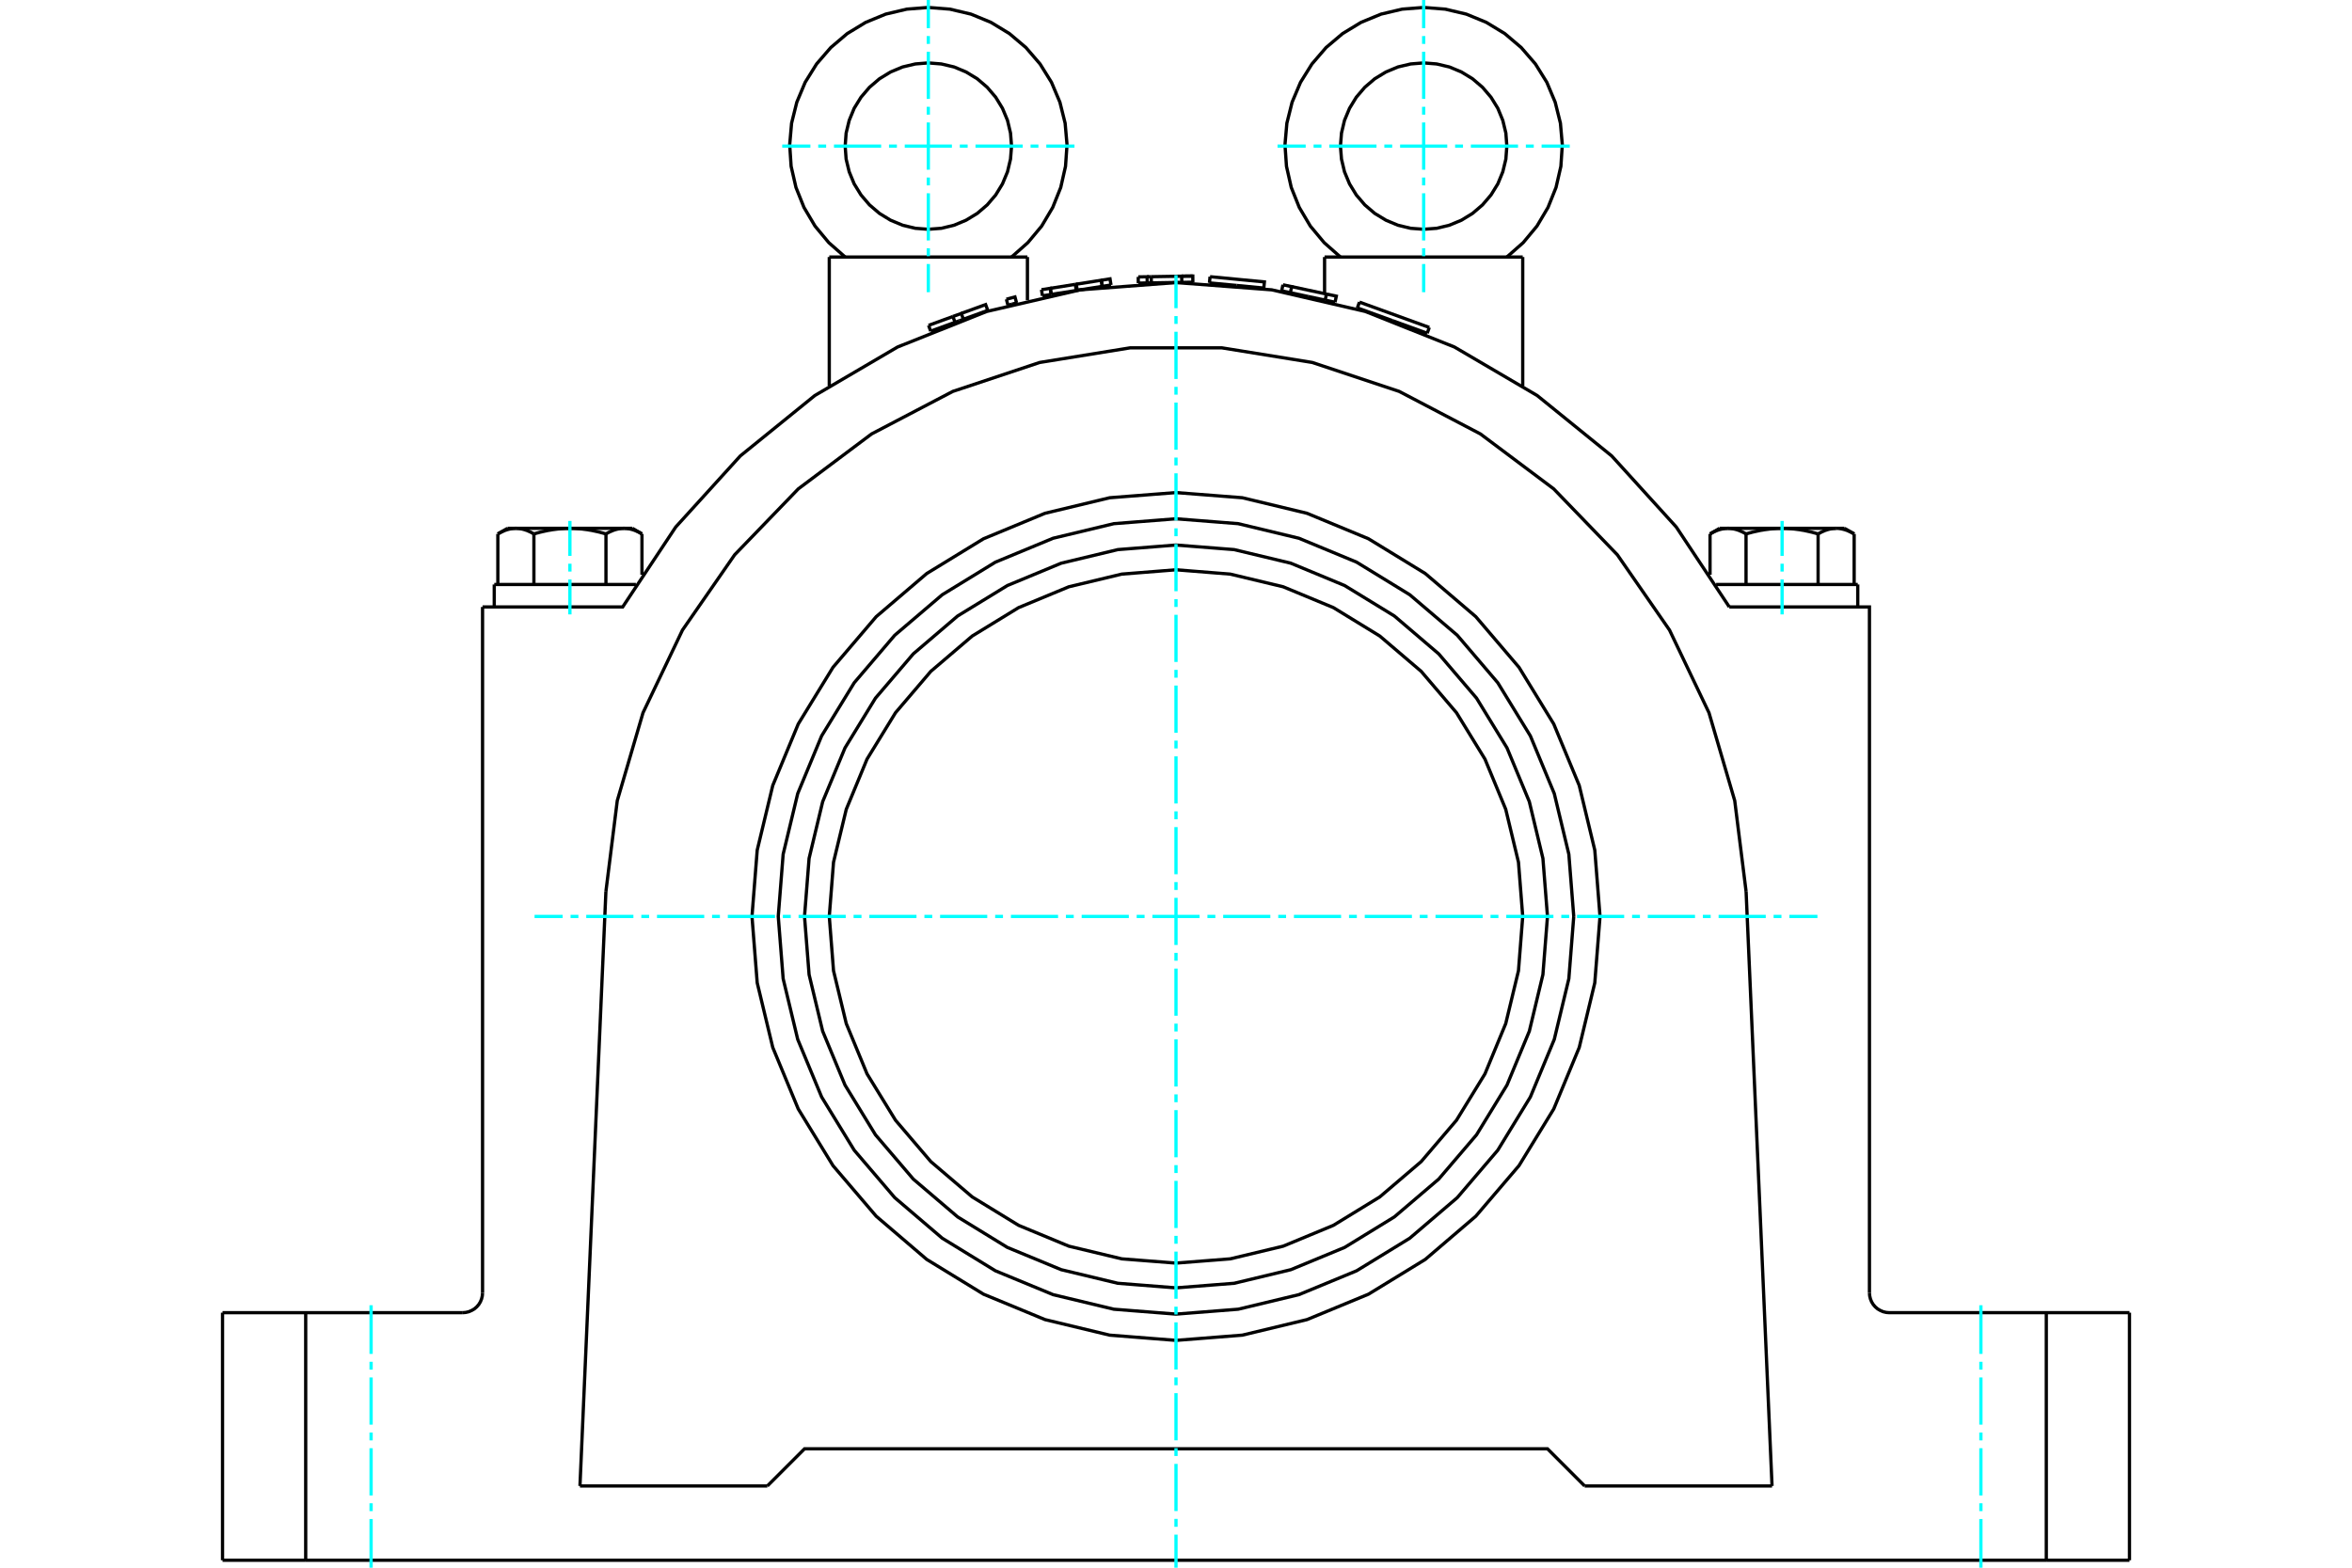 <?xml version="1.0" standalone="no"?>
<!DOCTYPE svg PUBLIC "-//W3C//DTD SVG 1.1//EN"
	"http://www.w3.org/Graphics/SVG/1.1/DTD/svg11.dtd">
<svg xmlns="http://www.w3.org/2000/svg" height="100%" width="100%" viewBox="0 0 36000 24000">
	<rect x="-1800" y="-1200" width="39600" height="26400" style="fill:#FFF"/>
	<g style="fill:none; fill-rule:evenodd" transform="matrix(1 0 0 1 0 0)">
		<g style="fill:none; stroke:#000; stroke-width:50; shape-rendering:geometricPrecision">
			<polyline points="18928,4370 19344,4410 19353,4316 18521,4236"/>
			<line x1="18512" y1="4331" x2="18521" y2="4236"/>
			<line x1="18512" y1="4331" x2="18928" y2="4370"/>
			<polyline points="17005,4363 16872,4384 16488,4444 16481,4446"/>
			<polyline points="16090,4508 16075,4414 15941,4435"/>
			<line x1="15956" y1="4529" x2="15941" y2="4435"/>
			<line x1="16090" y1="4508" x2="15956" y2="4529"/>
			<line x1="16091" y1="4507" x2="16076" y2="4414"/>
			<line x1="16872" y1="4384" x2="16857" y2="4290"/>
			<polyline points="17005,4363 16990,4269 16857,4290"/>
			<polyline points="16872,4384 16857,4290 16474,4351"/>
			<polyline points="16488,4444 16474,4351 16459,4353"/>
			<line x1="16474" y1="4447" x2="16459" y2="4353"/>
			<line x1="16481" y1="4446" x2="16474" y2="4447"/>
			<line x1="16459" y1="4353" x2="16076" y2="4414"/>
			<line x1="16474" y1="4447" x2="16091" y2="4507"/>
			<line x1="15119" y1="4752" x2="14746" y2="4887"/>
			<line x1="14746" y1="4888" x2="14682" y2="4911"/>
			<line x1="14586" y1="4845" x2="14213" y2="4981"/>
			<line x1="14245" y1="5070" x2="14213" y2="4981"/>
			<line x1="14618" y1="4934" x2="14245" y2="5070"/>
			<polyline points="15119,4752 15086,4663 14714,4798"/>
			<polyline points="14746,4888 14714,4799 14585,4845"/>
			<line x1="14618" y1="4934" x2="14585" y2="4845"/>
			<line x1="14682" y1="4911" x2="14618" y2="4934"/>
			<line x1="15560" y1="4638" x2="15494" y2="4655"/>
			<polyline points="15560,4638 15535,4546 15404,4581"/>
			<line x1="15428" y1="4673" x2="15404" y2="4581"/>
			<line x1="15494" y1="4655" x2="15428" y2="4673"/>
			<polyline points="18258,4320 18089,4323 17841,4327"/>
			<line x1="17621" y1="4236" x2="17558" y2="4237"/>
			<line x1="17623" y1="4331" x2="17559" y2="4332"/>
			<line x1="17623" y1="4331" x2="17621" y2="4236"/>
			<polyline points="17559,4332 17558,4237 17422,4239"/>
			<line x1="17423" y1="4334" x2="17422" y2="4239"/>
			<line x1="17559" y1="4332" x2="17423" y2="4334"/>
			<line x1="18256" y1="4226" x2="18087" y2="4228"/>
			<polyline points="18258,4320 18257,4226 18087,4228"/>
			<polyline points="18089,4323 18087,4228 17621,4236"/>
			<line x1="17841" y1="4327" x2="17623" y2="4331"/>
			<line x1="20283" y1="4595" x2="20434" y2="4627"/>
			<line x1="20026" y1="4540" x2="20283" y2="4595"/>
			<line x1="20303" y1="4502" x2="19771" y2="4388"/>
			<line x1="19751" y1="4481" x2="20026" y2="4540"/>
			<line x1="20283" y1="4595" x2="20303" y2="4502"/>
			<polyline points="19751,4481 19770,4388 19637,4360"/>
			<line x1="19617" y1="4453" x2="19637" y2="4360"/>
			<line x1="19617" y1="4453" x2="19751" y2="4481"/>
			<polyline points="20434,4627 20454,4534 20303,4502"/>
			<line x1="21311" y1="4908" x2="21845" y2="5102"/>
			<line x1="20808" y1="4625" x2="21877" y2="5013"/>
			<line x1="20776" y1="4714" x2="21311" y2="4908"/>
			<polyline points="7083,20096 7130,20092 7176,20081 7220,20062 7261,20038 7297,20007 7328,19971 7353,19930 7371,19886 7382,19840 7386,19792"/>
			<polyline points="3406,20096 4679,20096 7083,20096"/>
			<polyline points="28614,19792 28618,19840 28629,19886 28647,19930 28672,19971 28703,20007 28739,20038 28780,20062 28824,20081 28870,20092 28917,20096 31321,20096 32594,20096"/>
			<polyline points="28380,8174 28371,8169 28362,8164 28354,8159 28345,8155 28337,8150 28329,8146 28320,8142 28312,8138 28304,8135 28296,8131 28288,8128 28280,8124 28272,8121 28264,8118 28256,8116 28248,8113 28241,8110 28233,8108 28225,8106 28218,8104 28210,8102 28202,8100 28195,8098 28187,8097 28180,8095 28172,8094 28164,8093 28157,8092 28149,8091 28142,8090 28134,8089 28127,8089 28119,8089 28112,8088 28104,8088 28232,8088"/>
			<polyline points="27828,8174 27811,8169 27794,8164 27776,8159 27759,8155 27743,8150 27726,8146 27709,8142 27693,8138 27677,8135 27661,8131 27645,8128 27629,8124 27613,8121 27597,8118 27581,8116 27566,8113 27550,8110 27535,8108 27519,8106 27504,8104 27489,8102 27473,8100 27458,8098 27443,8097 27428,8095 27413,8094 27398,8093 27383,8092 27367,8091 27352,8090 27337,8089 27322,8089 27307,8089 27292,8088 27277,8088"/>
			<polyline points="28104,8088 28096,8088 28089,8089 28081,8089 28074,8089 28066,8090 28059,8091 28051,8092 28044,8093 28036,8094 28028,8095 28021,8097 28013,8098 28006,8100 27998,8102 27990,8104 27983,8106 27975,8108 27967,8110 27960,8113 27952,8116 27944,8118 27936,8121 27928,8124 27920,8128 27912,8131 27904,8135 27896,8138 27888,8142 27879,8146 27871,8150 27863,8155 27854,8159 27846,8164 27837,8169 27828,8174"/>
			<line x1="27277" y1="8088" x2="28104" y2="8088"/>
			<polyline points="26449,8088 26442,8088 26434,8089 26427,8089 26419,8089 26412,8090 26404,8091 26397,8092 26389,8093 26381,8094 26374,8095 26366,8097 26359,8098 26351,8100 26343,8102 26336,8104 26328,8106 26320,8108 26313,8110 26305,8113 26297,8116 26289,8118 26281,8121 26274,8124 26266,8128 26257,8131 26249,8135 26241,8138 26233,8142 26225,8146 26216,8150 26208,8155 26200,8159 26191,8164 26182,8169 26174,8174"/>
			<line x1="26321" y1="8088" x2="26449" y2="8088"/>
			<polyline points="27277,8088 27262,8088 27246,8089 27231,8089 27216,8089 27201,8090 27186,8091 27171,8092 27156,8093 27141,8094 27126,8095 27110,8097 27095,8098 27080,8100 27065,8102 27050,8104 27034,8106 27019,8108 27003,8110 26988,8113 26972,8116 26956,8118 26941,8121 26925,8124 26909,8128 26893,8131 26877,8135 26860,8138 26844,8142 26827,8146 26811,8150 26794,8155 26777,8159 26760,8164 26743,8169 26725,8174"/>
			<line x1="26449" y1="8088" x2="27277" y2="8088"/>
			<polyline points="26725,8174 26716,8169 26708,8164 26699,8159 26691,8155 26682,8150 26674,8146 26666,8142 26658,8138 26649,8135 26641,8131 26633,8128 26625,8124 26617,8121 26610,8118 26602,8116 26594,8113 26586,8110 26578,8108 26571,8106 26563,8104 26555,8102 26548,8100 26540,8098 26533,8097 26525,8095 26517,8094 26510,8093 26502,8092 26495,8091 26487,8090 26480,8089 26472,8089 26465,8089 26457,8088 26449,8088"/>
			<line x1="26174" y1="8799" x2="26174" y2="8174"/>
			<line x1="26725" y1="8948" x2="26725" y2="8174"/>
			<polyline points="9826,8174 9818,8169 9809,8164 9800,8159 9792,8155 9784,8150 9775,8146 9767,8142 9759,8138 9751,8135 9743,8131 9734,8128 9726,8124 9719,8121 9711,8118 9703,8116 9695,8113 9687,8110 9680,8108 9672,8106 9664,8104 9657,8102 9649,8100 9641,8098 9634,8097 9626,8095 9619,8094 9611,8093 9603,8092 9596,8091 9588,8090 9581,8089 9573,8089 9566,8089 9558,8088 9551,8088 9558,8088 9566,8089 9573,8089 9581,8089 9588,8090 9596,8091 9603,8092 9611,8093 9619,8094 9626,8095 9634,8097 9641,8098 9649,8100 9657,8102 9664,8104 9672,8106 9680,8108 9687,8110 9695,8113 9703,8116 9711,8118 9719,8121 9726,8124 9734,8128 9743,8131 9751,8135 9759,8138 9767,8142 9775,8146 9784,8150 9792,8155 9800,8159 9809,8164 9818,8169 9826,8174"/>
			<line x1="9551" y1="8088" x2="9679" y2="8088"/>
			<polyline points="9275,8174 9257,8169 9240,8164 9223,8159 9206,8155 9189,8150 9173,8146 9156,8142 9140,8138 9123,8135 9107,8131 9091,8128 9075,8124 9059,8121 9044,8118 9028,8116 9012,8113 8997,8110 8981,8108 8966,8106 8950,8104 8935,8102 8920,8100 8905,8098 8890,8097 8874,8095 8859,8094 8844,8093 8829,8092 8814,8091 8799,8090 8784,8089 8769,8089 8754,8089 8738,8088 8723,8088"/>
			<polyline points="9551,8088 9543,8088 9535,8089 9528,8089 9520,8089 9513,8090 9505,8091 9498,8092 9490,8093 9483,8094 9475,8095 9467,8097 9460,8098 9452,8100 9445,8102 9437,8104 9429,8106 9422,8108 9414,8110 9406,8113 9398,8116 9390,8118 9383,8121 9375,8124 9367,8128 9359,8131 9351,8135 9342,8138 9334,8142 9326,8146 9318,8150 9309,8155 9301,8159 9292,8164 9284,8169 9275,8174"/>
			<line x1="8723" y1="8088" x2="9551" y2="8088"/>
			<polyline points="7896,8088 7888,8088 7881,8089 7873,8089 7866,8089 7858,8090 7851,8091 7843,8092 7836,8093 7828,8094 7820,8095 7813,8097 7805,8098 7798,8100 7790,8102 7782,8104 7775,8106 7767,8108 7759,8110 7752,8113 7744,8116 7736,8118 7728,8121 7720,8124 7712,8128 7704,8131 7696,8135 7688,8138 7680,8142 7671,8146 7663,8150 7655,8155 7646,8159 7638,8164 7629,8169 7620,8174"/>
			<line x1="7768" y1="8088" x2="7896" y2="8088"/>
			<polyline points="8723,8088 8708,8088 8693,8089 8678,8089 8663,8089 8648,8090 8633,8091 8617,8092 8602,8093 8587,8094 8572,8095 8557,8097 8542,8098 8527,8100 8511,8102 8496,8104 8481,8106 8465,8108 8450,8110 8434,8113 8419,8116 8403,8118 8387,8121 8371,8124 8355,8128 8339,8131 8323,8135 8307,8138 8291,8142 8274,8146 8257,8150 8241,8155 8224,8159 8206,8164 8189,8169 8172,8174"/>
			<line x1="7896" y1="8088" x2="8723" y2="8088"/>
			<polyline points="8172,8174 8163,8169 8154,8164 8146,8159 8137,8155 8129,8150 8121,8146 8112,8142 8104,8138 8096,8135 8088,8131 8080,8128 8072,8124 8064,8121 8056,8118 8048,8116 8040,8113 8033,8110 8025,8108 8017,8106 8010,8104 8002,8102 7994,8100 7987,8098 7979,8097 7972,8095 7964,8094 7956,8093 7949,8092 7941,8091 7934,8090 7926,8089 7919,8089 7911,8089 7904,8088 7896,8088"/>
			<line x1="7620" y1="8948" x2="7620" y2="8174"/>
			<line x1="8172" y1="8948" x2="8172" y2="8174"/>
			<line x1="27828" y1="8948" x2="27828" y2="8174"/>
			<line x1="28380" y1="8948" x2="28380" y2="8174"/>
			<line x1="9275" y1="8948" x2="9275" y2="8174"/>
			<line x1="9826" y1="8799" x2="9826" y2="8174"/>
			<line x1="26267" y1="8948" x2="28435" y2="8948"/>
			<line x1="7565" y1="8948" x2="9733" y2="8948"/>
			<polyline points="26469,9292 25657,8068 24669,6980 23528,6055 22261,5312 20896,4768 19465,4437 18000,4326 16535,4437 15104,4768 13739,5312 12472,6055 11331,6980 10343,8068 9531,9292 7386,9292"/>
			<line x1="20274" y1="3935" x2="23307" y2="3935"/>
			<line x1="12693" y1="3935" x2="15726" y2="3935"/>
			<polyline points="11745,22749 12314,22180 23686,22180 24255,22749"/>
			<line x1="4679" y1="20096" x2="4679" y2="23886"/>
			<line x1="31321" y1="23886" x2="4679" y2="23886"/>
			<line x1="31321" y1="23886" x2="31321" y2="20096"/>
			<polyline points="28614,19792 28614,9292 26469,9292"/>
			<line x1="7386" y1="19792" x2="7386" y2="9292"/>
			<line x1="11745" y1="22749" x2="8877" y2="22749"/>
			<line x1="27123" y1="22749" x2="24255" y2="22749"/>
			<line x1="8877" y1="22749" x2="9274" y2="13649"/>
			<polyline points="26726,13649 26552,12258 26158,10912 25554,9646 24755,8493 23781,7484 22659,6643 21416,5992 20086,5549 18701,5325 17299,5325 15914,5549 14584,5992 13341,6643 12219,7484 11245,8493 10446,9646 9842,10912 9448,12258 9274,13649"/>
			<line x1="26726" y1="13649" x2="27123" y2="22749"/>
			<line x1="3406" y1="23886" x2="3406" y2="20096"/>
			<line x1="4679" y1="23886" x2="3406" y2="23886"/>
			<line x1="32594" y1="23886" x2="31321" y2="23886"/>
			<line x1="32594" y1="20096" x2="32594" y2="23886"/>
			<polyline points="24490,14030 24410,13015 24172,12025 23782,11084 23250,10216 22589,9441 21815,8780 20946,8248 20005,7858 19015,7620 18000,7541 16985,7620 15995,7858 15054,8248 14185,8780 13411,9441 12750,10216 12218,11084 11828,12025 11590,13015 11510,14030 11590,15046 11828,16036 12218,16977 12750,17845 13411,18619 14185,19281 15054,19813 15995,20202 16985,20440 18000,20520 19015,20440 20005,20202 20946,19813 21815,19281 22589,18619 23250,17845 23782,16977 24172,16036 24410,15046 24490,14030"/>
			<polyline points="23307,14030 23242,13200 23047,12390 22729,11621 22293,10911 21753,10278 21119,9737 20409,9302 19640,8983 18830,8789 18000,8723 17170,8789 16360,8983 15591,9302 14881,9737 14247,10278 13707,10911 13271,11621 12953,12390 12758,13200 12693,14030 12758,14861 12953,15670 13271,16440 13707,17150 14247,17783 14881,18324 15591,18759 16360,19078 17170,19272 18000,19337 18830,19272 19640,19078 20409,18759 21119,18324 21753,17783 22293,17150 22729,16440 23047,15670 23242,14861 23307,14030"/>
			<polyline points="24088,14030 24013,13078 23790,12149 23424,11266 22925,10452 22305,9725 21578,9105 20764,8606 19881,8240 18952,8017 18000,7942 17048,8017 16119,8240 15236,8606 14422,9105 13695,9725 13075,10452 12576,11266 12210,12149 11987,13078 11912,14030 11987,14983 12210,15912 12576,16794 13075,17609 13695,18335 14422,18956 15236,19455 16119,19820 17048,20043 18000,20118 18952,20043 19881,19820 20764,19455 21578,18956 22305,18335 22925,17609 23424,16794 23790,15912 24013,14983 24088,14030"/>
			<polyline points="23686,14030 23616,13141 23408,12273 23066,11449 22600,10688 22021,10010 21342,9430 20581,8964 19757,8622 18890,8414 18000,8344 17110,8414 16243,8622 15419,8964 14658,9430 13979,10010 13400,10688 12934,11449 12592,12273 12384,13141 12314,14030 12384,14920 12592,15787 12934,16612 13400,17373 13979,18051 14658,18630 15419,19097 16243,19438 17110,19646 18000,19716 18890,19646 19757,19438 20581,19097 21342,18630 22021,18051 22600,17373 23066,16612 23408,15787 23616,14920 23686,14030"/>
			<line x1="20808" y1="4625" x2="20776" y2="4714"/>
			<line x1="21845" y1="5102" x2="21877" y2="5013"/>
			<polyline points="23065,3934 23314,3715 23525,3461 23694,3176 23817,2869 23891,2546 23913,2216 23884,1886 23804,1565 23676,1260 23501,979 23284,728 23032,514 22749,342 22443,216 22121,140 21791,114 21461,140 21139,216 20833,342 20550,514 20297,728 20081,979 19906,1260 19777,1565 19697,1886 19668,2216 19691,2546 19764,2869 19887,3176 20056,3461 20268,3715 20516,3934"/>
			<polyline points="23064,2237 23049,2037 23002,1843 22926,1658 22821,1488 22691,1336 22539,1206 22369,1102 22184,1025 21990,979 21791,963 21592,979 21397,1025 21213,1102 21042,1206 20890,1336 20760,1488 20656,1658 20579,1843 20533,2037 20517,2237 20533,2436 20579,2630 20656,2815 20760,2985 20890,3137 21042,3267 21213,3371 21397,3448 21592,3495 21791,3510 21990,3495 22184,3448 22369,3371 22539,3267 22691,3137 22821,2985 22926,2815 23002,2630 23049,2436 23064,2237"/>
			<polyline points="15483,2237 15467,2037 15421,1843 15344,1658 15240,1488 15110,1336 14958,1206 14787,1102 14603,1025 14408,979 14209,963 14010,979 13816,1025 13631,1102 13461,1206 13309,1336 13179,1488 13074,1658 12998,1843 12951,2037 12936,2237 12951,2436 12998,2630 13074,2815 13179,2985 13309,3137 13461,3267 13631,3371 13816,3448 14010,3495 14209,3510 14408,3495 14603,3448 14787,3371 14958,3267 15110,3137 15240,2985 15344,2815 15421,2630 15467,2436 15483,2237"/>
			<polyline points="15484,3934 15732,3715 15944,3461 16113,3176 16236,2869 16309,2546 16332,2216 16303,1886 16223,1565 16094,1260 15919,979 15703,728 15450,514 15167,342 14861,216 14539,140 14209,114 13879,140 13557,216 13251,342 12968,514 12716,728 12499,979 12324,1260 12196,1565 12116,1886 12087,2216 12109,2546 12183,2869 12306,3176 12475,3461 12686,3715 12935,3934"/>
			<line x1="28380" y1="8174" x2="28232" y2="8088"/>
			<line x1="26321" y1="8088" x2="26174" y2="8174"/>
			<line x1="9826" y1="8174" x2="9679" y2="8088"/>
			<line x1="7768" y1="8088" x2="7620" y2="8174"/>
			<line x1="28435" y1="9292" x2="28435" y2="8948"/>
			<line x1="7565" y1="8948" x2="7565" y2="9292"/>
			<line x1="20274" y1="4593" x2="20274" y2="4596"/>
			<line x1="20274" y1="3935" x2="20274" y2="4496"/>
			<line x1="23307" y1="5906" x2="23307" y2="3935"/>
			<line x1="12693" y1="3935" x2="12693" y2="5906"/>
			<line x1="15726" y1="4596" x2="15726" y2="3935"/>
		</g>
		<g style="fill:none; stroke:#0FF; stroke-width:50; shape-rendering:geometricPrecision">
			<line x1="5680" y1="24000" x2="5680" y2="23255"/>
			<line x1="5680" y1="23134" x2="5680" y2="23014"/>
			<line x1="5680" y1="22894" x2="5680" y2="22171"/>
			<line x1="5680" y1="22051" x2="5680" y2="21931"/>
			<line x1="5680" y1="21810" x2="5680" y2="21088"/>
			<line x1="5680" y1="20968" x2="5680" y2="20848"/>
			<line x1="5680" y1="20727" x2="5680" y2="19982"/>
			<line x1="30320" y1="19982" x2="30320" y2="20727"/>
			<line x1="30320" y1="20848" x2="30320" y2="20968"/>
			<line x1="30320" y1="21088" x2="30320" y2="21810"/>
			<line x1="30320" y1="21931" x2="30320" y2="22051"/>
			<line x1="30320" y1="22171" x2="30320" y2="22894"/>
			<line x1="30320" y1="23014" x2="30320" y2="23134"/>
			<line x1="30320" y1="23255" x2="30320" y2="24000"/>
			<line x1="18000" y1="24000" x2="18000" y2="23494"/>
			<line x1="18000" y1="23374" x2="18000" y2="23253"/>
			<line x1="18000" y1="23133" x2="18000" y2="22411"/>
			<line x1="18000" y1="22290" x2="18000" y2="22170"/>
			<line x1="18000" y1="22050" x2="18000" y2="21328"/>
			<line x1="18000" y1="21207" x2="18000" y2="21087"/>
			<line x1="18000" y1="20966" x2="18000" y2="20244"/>
			<line x1="18000" y1="20124" x2="18000" y2="20004"/>
			<line x1="18000" y1="19883" x2="18000" y2="19161"/>
			<line x1="18000" y1="19041" x2="18000" y2="18920"/>
			<line x1="18000" y1="18800" x2="18000" y2="18078"/>
			<line x1="18000" y1="17958" x2="18000" y2="17837"/>
			<line x1="18000" y1="17717" x2="18000" y2="16995"/>
			<line x1="18000" y1="16874" x2="18000" y2="16754"/>
			<line x1="18000" y1="16634" x2="18000" y2="15911"/>
			<line x1="18000" y1="15791" x2="18000" y2="15671"/>
			<line x1="18000" y1="15550" x2="18000" y2="14828"/>
			<line x1="18000" y1="14708" x2="18000" y2="14588"/>
			<line x1="18000" y1="14467" x2="18000" y2="13745"/>
			<line x1="18000" y1="13625" x2="18000" y2="13504"/>
			<line x1="18000" y1="13384" x2="18000" y2="12662"/>
			<line x1="18000" y1="12542" x2="18000" y2="12421"/>
			<line x1="18000" y1="12301" x2="18000" y2="11579"/>
			<line x1="18000" y1="11458" x2="18000" y2="11338"/>
			<line x1="18000" y1="11218" x2="18000" y2="10495"/>
			<line x1="18000" y1="10375" x2="18000" y2="10255"/>
			<line x1="18000" y1="10134" x2="18000" y2="9412"/>
			<line x1="18000" y1="9292" x2="18000" y2="9172"/>
			<line x1="18000" y1="9051" x2="18000" y2="8329"/>
			<line x1="18000" y1="8209" x2="18000" y2="8088"/>
			<line x1="18000" y1="7968" x2="18000" y2="7246"/>
			<line x1="18000" y1="7125" x2="18000" y2="7005"/>
			<line x1="18000" y1="6885" x2="18000" y2="6163"/>
			<line x1="18000" y1="6042" x2="18000" y2="5922"/>
			<line x1="18000" y1="5802" x2="18000" y2="5079"/>
			<line x1="18000" y1="4959" x2="18000" y2="4839"/>
			<line x1="18000" y1="4718" x2="18000" y2="4212"/>
			<line x1="8182" y1="14030" x2="8612" y2="14030"/>
			<line x1="8733" y1="14030" x2="8853" y2="14030"/>
			<line x1="8973" y1="14030" x2="9695" y2="14030"/>
			<line x1="9816" y1="14030" x2="9936" y2="14030"/>
			<line x1="10056" y1="14030" x2="10779" y2="14030"/>
			<line x1="10899" y1="14030" x2="11019" y2="14030"/>
			<line x1="11140" y1="14030" x2="11862" y2="14030"/>
			<line x1="11982" y1="14030" x2="12103" y2="14030"/>
			<line x1="12223" y1="14030" x2="12945" y2="14030"/>
			<line x1="13065" y1="14030" x2="13186" y2="14030"/>
			<line x1="13306" y1="14030" x2="14028" y2="14030"/>
			<line x1="14149" y1="14030" x2="14269" y2="14030"/>
			<line x1="14389" y1="14030" x2="15111" y2="14030"/>
			<line x1="15232" y1="14030" x2="15352" y2="14030"/>
			<line x1="15473" y1="14030" x2="16195" y2="14030"/>
			<line x1="16315" y1="14030" x2="16435" y2="14030"/>
			<line x1="16556" y1="14030" x2="17278" y2="14030"/>
			<line x1="17398" y1="14030" x2="17519" y2="14030"/>
			<line x1="17639" y1="14030" x2="18361" y2="14030"/>
			<line x1="18481" y1="14030" x2="18602" y2="14030"/>
			<line x1="18722" y1="14030" x2="19444" y2="14030"/>
			<line x1="19565" y1="14030" x2="19685" y2="14030"/>
			<line x1="19805" y1="14030" x2="20527" y2="14030"/>
			<line x1="20648" y1="14030" x2="20768" y2="14030"/>
			<line x1="20889" y1="14030" x2="21611" y2="14030"/>
			<line x1="21731" y1="14030" x2="21851" y2="14030"/>
			<line x1="21972" y1="14030" x2="22694" y2="14030"/>
			<line x1="22814" y1="14030" x2="22935" y2="14030"/>
			<line x1="23055" y1="14030" x2="23777" y2="14030"/>
			<line x1="23897" y1="14030" x2="24018" y2="14030"/>
			<line x1="24138" y1="14030" x2="24860" y2="14030"/>
			<line x1="24981" y1="14030" x2="25101" y2="14030"/>
			<line x1="25221" y1="14030" x2="25944" y2="14030"/>
			<line x1="26064" y1="14030" x2="26184" y2="14030"/>
			<line x1="26305" y1="14030" x2="27027" y2="14030"/>
			<line x1="27147" y1="14030" x2="27267" y2="14030"/>
			<line x1="27388" y1="14030" x2="27818" y2="14030"/>
			<line x1="8723" y1="9406" x2="8723" y2="8871"/>
			<line x1="8723" y1="8750" x2="8723" y2="8630"/>
			<line x1="8723" y1="8510" x2="8723" y2="7975"/>
			<line x1="27277" y1="7975" x2="27277" y2="8510"/>
			<line x1="27277" y1="8630" x2="27277" y2="8750"/>
			<line x1="27277" y1="8871" x2="27277" y2="9406"/>
		</g>
		<g style="fill:none; stroke:#0FF; stroke-width:50; shape-rendering:geometricPrecision">
			<line x1="11973" y1="2237" x2="12404" y2="2237"/>
			<line x1="12524" y1="2237" x2="12645" y2="2237"/>
			<line x1="12765" y1="2237" x2="13487" y2="2237"/>
			<line x1="13607" y1="2237" x2="13728" y2="2237"/>
			<line x1="13848" y1="2237" x2="14570" y2="2237"/>
			<line x1="14691" y1="2237" x2="14811" y2="2237"/>
			<line x1="14931" y1="2237" x2="15654" y2="2237"/>
			<line x1="15774" y1="2237" x2="15894" y2="2237"/>
			<line x1="16015" y1="2237" x2="16446" y2="2237"/>
			<line x1="14209" y1="4473" x2="14209" y2="4042"/>
			<line x1="14209" y1="3922" x2="14209" y2="3801"/>
			<line x1="14209" y1="3681" x2="14209" y2="2959"/>
			<line x1="14209" y1="2838" x2="14209" y2="2718"/>
			<line x1="14209" y1="2598" x2="14209" y2="1875"/>
			<line x1="14209" y1="1755" x2="14209" y2="1635"/>
			<line x1="14209" y1="1514" x2="14209" y2="792"/>
			<line x1="14209" y1="672" x2="14209" y2="552"/>
			<line x1="14209" y1="431" x2="14209" y2="0"/>
		</g>
		<g style="fill:none; stroke:#0FF; stroke-width:50; shape-rendering:geometricPrecision">
			<line x1="19554" y1="2237" x2="19985" y2="2237"/>
			<line x1="20106" y1="2237" x2="20226" y2="2237"/>
			<line x1="20346" y1="2237" x2="21069" y2="2237"/>
			<line x1="21189" y1="2237" x2="21309" y2="2237"/>
			<line x1="21430" y1="2237" x2="22152" y2="2237"/>
			<line x1="22272" y1="2237" x2="22393" y2="2237"/>
			<line x1="22513" y1="2237" x2="23235" y2="2237"/>
			<line x1="23355" y1="2237" x2="23476" y2="2237"/>
			<line x1="23596" y1="2237" x2="24027" y2="2237"/>
			<line x1="21791" y1="4473" x2="21791" y2="4042"/>
			<line x1="21791" y1="3922" x2="21791" y2="3801"/>
			<line x1="21791" y1="3681" x2="21791" y2="2959"/>
			<line x1="21791" y1="2838" x2="21791" y2="2718"/>
			<line x1="21791" y1="2598" x2="21791" y2="1875"/>
			<line x1="21791" y1="1755" x2="21791" y2="1635"/>
			<line x1="21791" y1="1514" x2="21791" y2="792"/>
			<line x1="21791" y1="672" x2="21791" y2="552"/>
			<line x1="21791" y1="431" x2="21791" y2="0"/>
		</g>
	</g>
</svg>
